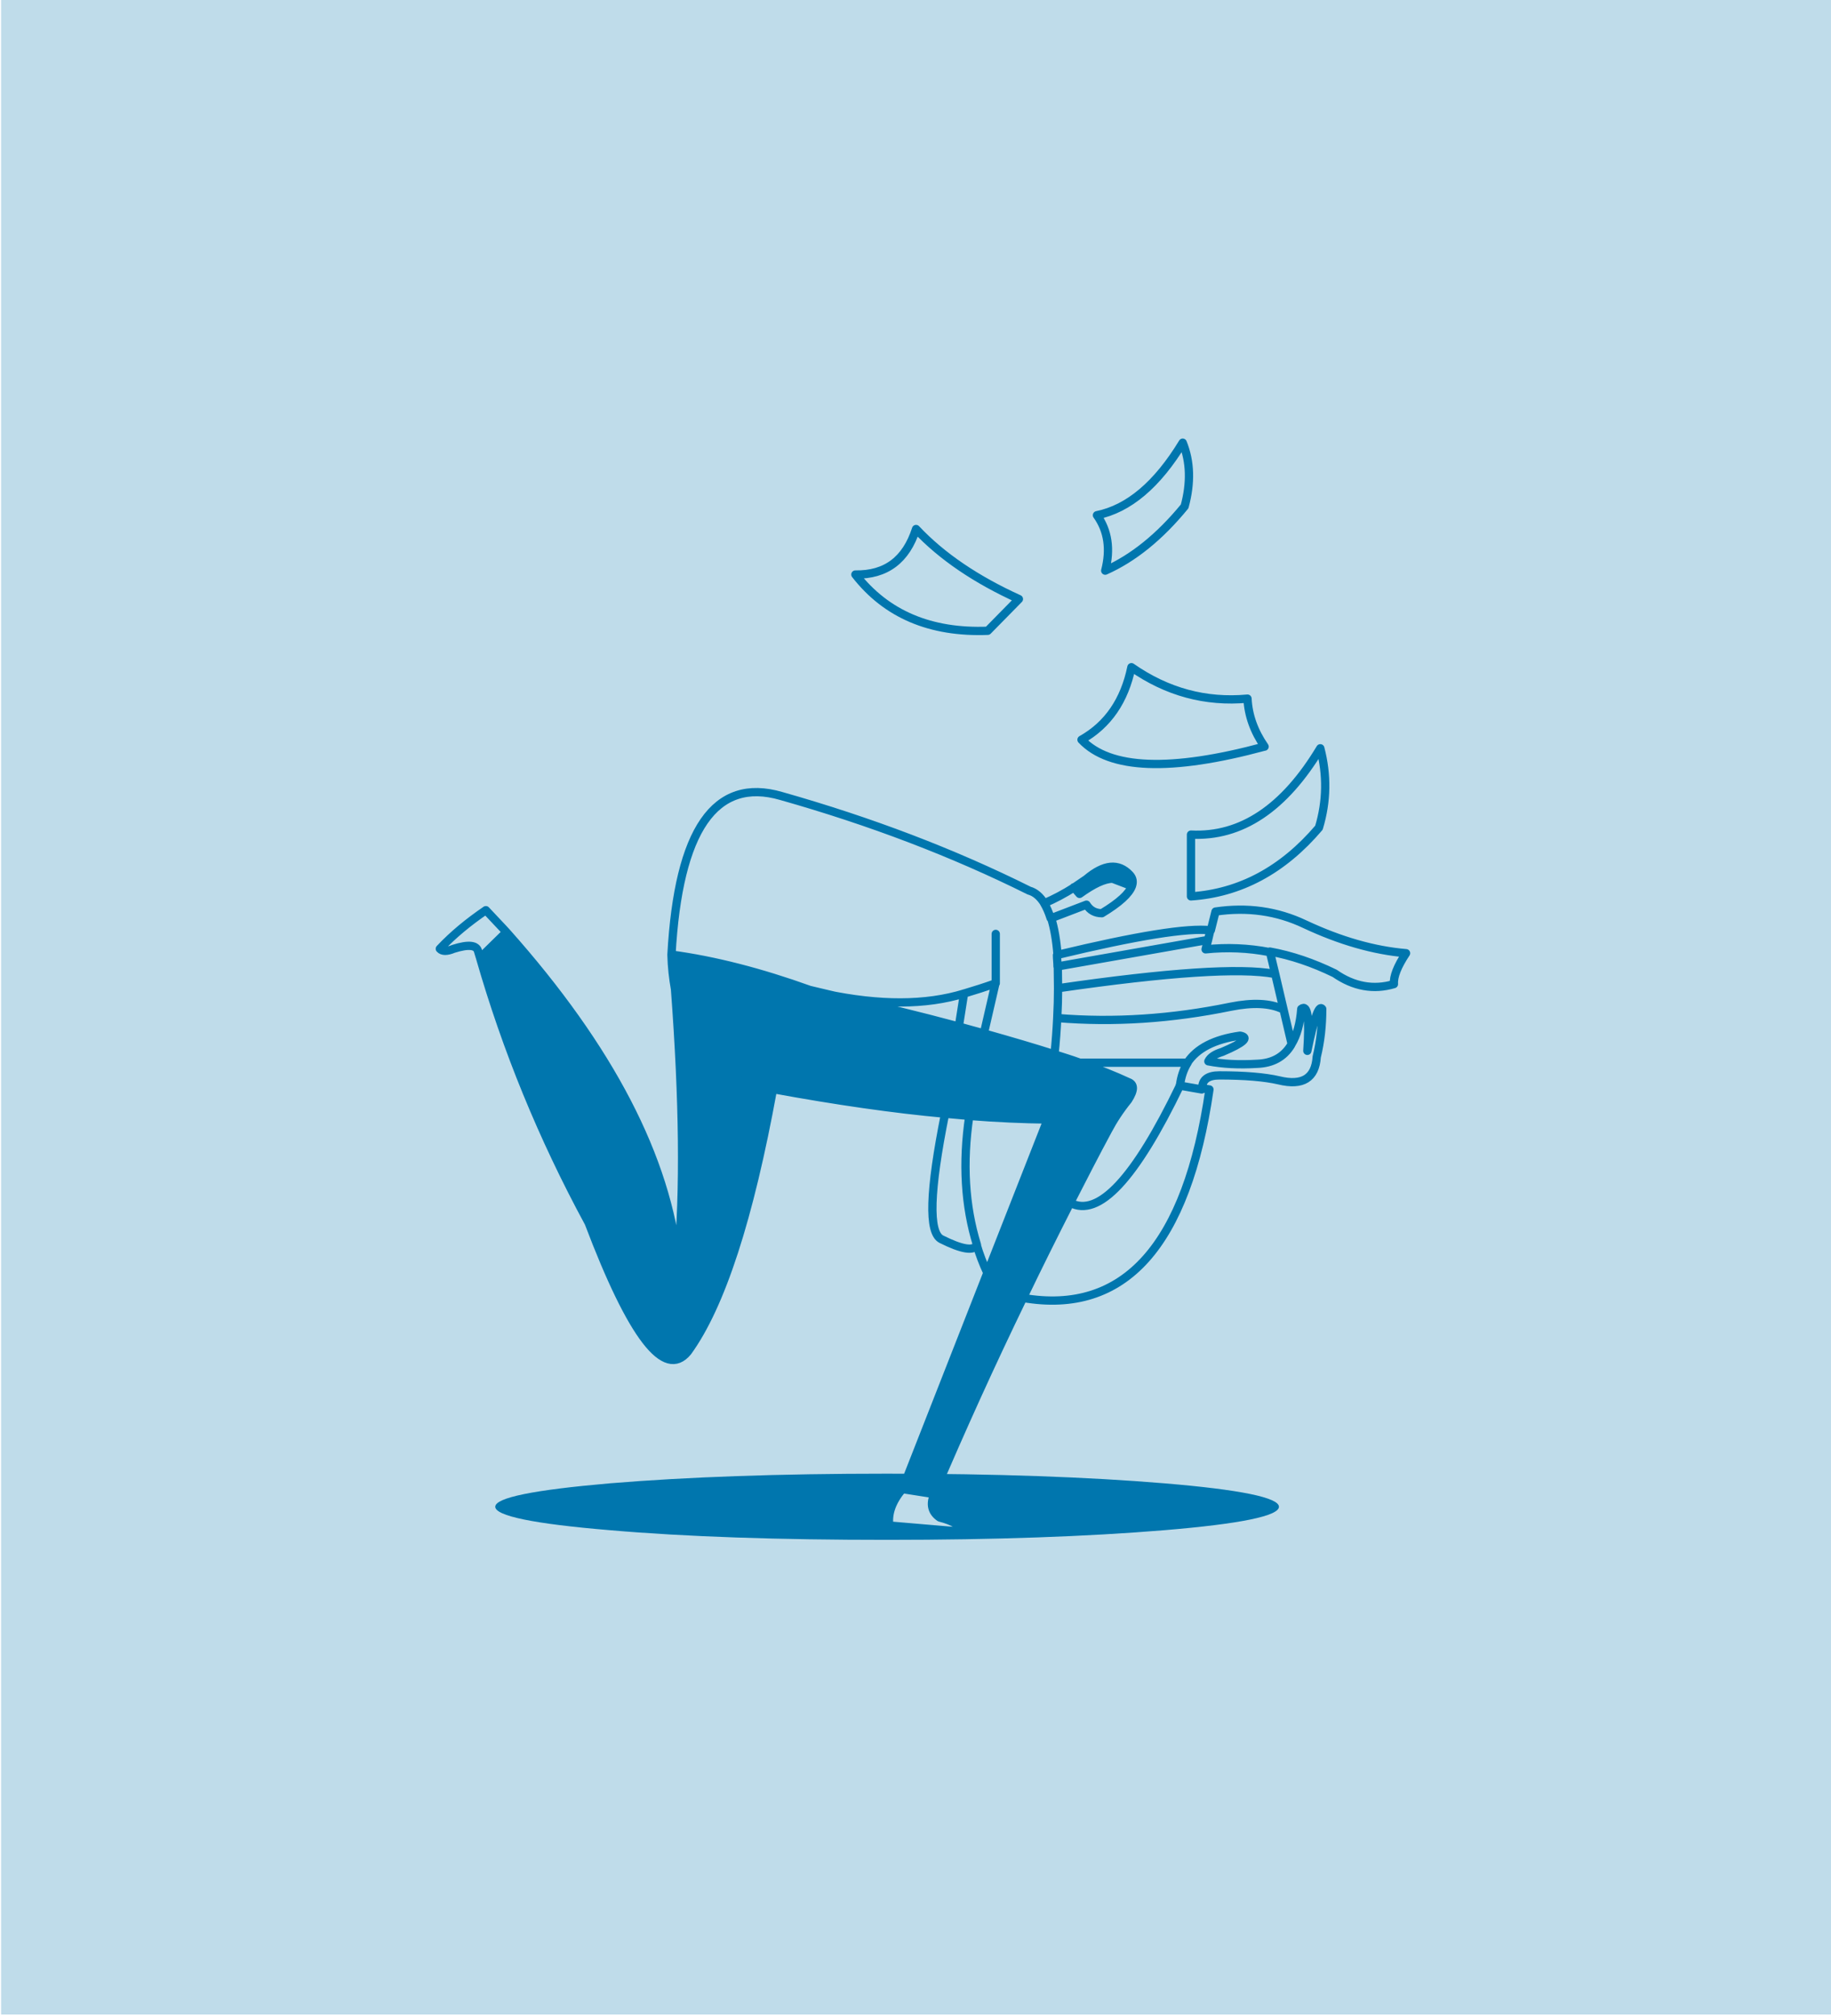 <?xml version="1.0" encoding="UTF-8"?>
<svg id="Layer_2" data-name="Layer 2" xmlns="http://www.w3.org/2000/svg" version="1.1" viewBox="0 0 664 731">
  <defs>
    <style>
      .cls-1 {
        fill: none;
        stroke: #0076ae;
        stroke-linecap: round;
        stroke-linejoin: round;
        stroke-width: 3px;
      }

      .cls-2 {
        fill: #bfdcea;
      }

      .cls-2, .cls-3 {
        stroke-width: 0px;
      }

      .cls-3 {
        fill: #0076ae;
      }
    </style>
  </defs>
  <g id="Layer2_0_FILL" data-name="Layer2 0 FILL">
    <path class="cls-2" d="M664.4,730.4V-.6H.4v731h664Z"/>
  </g>
  <g>
    <g id="Layer1_0_FILL" data-name="Layer1 0 FILL">
      <path class="cls-3" d="M422.2,554.8c27.8-2.3,41.6-5.2,41.6-8.5s-13.9-6.2-41.6-8.5c-27.7-2.3-61.2-3.5-100.5-3.5s-72.7,1.2-100.5,3.5c-27.7,2.4-41.6,5.2-41.6,8.5s13.9,6.2,41.6,8.5c27.7,2.4,61.2,3.5,100.5,3.5,39.2,0,72.7-1.2,100.5-3.5Z"/>
    </g>
    <g>
      <g id="Layer0_0_FILL" data-name="Layer0 0 FILL">
        <path class="cls-2" d="M349.4,555.5c-1-2.3-3.9-4-8.7-5.2-2.9-2-3.6-4.8-2-8.5l-11.5-1.8c-3.8,4.4-5.4,8.8-4.8,13.3l27,2.3Z"/>
        <path class="cls-3" d="M391.6,324c5-3.6,9-5.4,12-5.5l6.8,2.6c.5-1.5.2-2.9-.8-4-4-4.4-9.2-3.9-15.7,1.5-1.4,1-2.9,2-4.4,3l2.1,2.4M280.3,395c-.5,0-1-.2-1.5-.3-19.1-3.5-30.5-15.4-34.1-35.9,3,40.1,3.4,73.1,1,98.8-3.9-37.6-24.6-77.5-62.1-119.6l-9.5,9.3c9.5,33.1,22.6,65.1,39.4,96.1,15.6,41.2,27.6,56.8,35.9,46.7,12.1-16.7,22.4-48.4,30.9-95.1M243.5,346.2c.1,4.5.6,8.7,1.3,12.6,3.7,20.5,15.1,32.4,34.1,35.9.5.1,1,.2,1.5.3,22.9,4.2,43.7,7.2,62.4,8.9,3,.3,5.9.5,8.8.8,10.1.8,19.5,1.2,28.3,1.3l-21.8,55.5-30.8,78.5,11.5,1.8c10.1-23.7,20.8-47.3,32.2-70.8,5.6-11.7,11.4-23.3,17.3-34.9,4.5-8.8,9-17.6,13.7-26.3,1.9-3.6,4.3-7.3,7.3-11,2.3-3.6,2.3-5.7,0-6.5-4.7-2.2-10.7-4.6-17.8-7.1-2.7-1-5.7-1.9-8.8-2.9-7.5-2.4-16-4.9-25.6-7.6-2.9-.8-6-1.6-9.1-2.5-14.1-3.8-30.2-7.7-48.3-11.9-2-.5-3.9-.9-5.9-1.4-17.8-6.4-34.5-10.7-50.1-12.8Z"/>
      </g>
      <path id="Layer0_0_1_STROKES" data-name="Layer0 0 1 STROKES" class="cls-1" d="M397.8,186.8c4,5.6,5,12.3,3,20.1,10.1-4.5,19.7-12.2,28.8-23.3,2.3-8.5,2.1-16.2-.7-23.1-9.3,15.3-19.7,24-31.1,26.3ZM458.5,270.7c-34,9.2-56.1,8.3-66.3-2.5,9.6-5.4,15.6-14.2,18.1-26.3,12.9,9,26.9,12.8,42.1,11.4.3,6.1,2.4,11.9,6.2,17.4ZM358.3,228.6l11.2-11.4c-15.4-7-27.9-15.4-37.3-25.4-3.6,11.2-10.9,16.7-22,16.5,11.2,14.4,27.2,21.2,48,20.4ZM338.6,541.8c10.1-23.7,20.8-47.3,32.2-70.8,5.6-11.7,11.4-23.3,17.3-34.9,4.5-8.8,9-17.6,13.7-26.3,1.9-3.6,4.3-7.3,7.3-11,2.3-3.6,2.3-5.7,0-6.5-4.7-2.2-10.7-4.6-17.8-7.1-2.7-1-5.7-1.9-8.8-2.9-7.5-2.4-16-4.9-25.6-7.6-2.9-.8-6-1.6-9.1-2.5-14.1-3.8-30.2-7.7-48.3-11.9-2-.5-3.9-.9-5.9-1.4-17.8-6.4-34.5-10.7-50.1-12.8.1,4.5.6,8.7,1.3,12.6,3.7,20.5,15.1,32.4,34.1,35.9.5.1,1,.2,1.5.3,22.9,4.2,43.7,7.2,62.4,8.9,3,.3,5.9.5,8.8.8,10.1.8,19.5,1.2,28.3,1.3l-21.8,55.5-30.8,78.5,11.5,1.8c-1.6,3.7-.9,6.5,2,8.5,4.8,1.2,7.7,3,8.7,5.2l-27-2.3c-.6-4.4,1-8.8,4.8-13.3M243.5,346.2c2.5-45.4,15.8-64.6,39.8-57.6,32.5,9.2,62.4,20.6,89.9,34.3,2.2.6,4,2.2,5.5,4.6,3.7-1.6,7.3-3.5,10.9-5.8,1.5-1,2.9-2,4.4-3,6.4-5.4,11.6-5.9,15.7-1.5,1.1,1.2,1.3,2.5.8,4-1,2.8-4.6,6.1-10.9,9.9-2.4,0-4.3-1-5.6-3.1l-12.8,4.9c1.1,3.5,1.9,8,2.3,13.3,28.7-6.9,47.2-9.9,55.6-8.9l1.7-6.8c11.5-1.7,22.3-.2,32.4,4.6,12.8,6,25,9.5,36.7,10.5-3.1,4.7-4.6,8.4-4.4,11.2-7.4,2.2-14.6.9-21.5-3.9-7.8-3.8-15.7-6.5-23.5-7.9l1.9,7.9,3,12.8,3,12.8c1.9-3.1,3.1-7.4,3.5-12.7,2.3-1.8,3,3.3,2.2,15.2,2.4-11.7,4.2-16.8,5.4-15.2,0,5.9-.6,11.7-2,17.4-.5,7.7-5.1,10.6-13.7,8.5-5.2-1.2-12.4-1.8-21.6-1.8-4.2,0-6.3,1.6-6.2,4.7l2.6.4c-8.2,56.7-30.8,81.9-67.6,75.6M174.1,347.3c-.2-.8-.5-1.5-.7-2.3-.5-2.4-3.5-2.7-8.9-1-2.4,1-4.1,1-5,0,4.8-5.1,10.4-9.7,16.7-14l6.4,6.8c.4.4.7.8,1.1,1.2,37.5,42.1,58.2,82,62.1,119.6,2.4-25.8,2-58.7-1-98.8M183.6,338l-9.5,9.3c9.5,33.1,22.6,65.1,39.4,96.1,15.6,41.2,27.6,56.8,35.9,46.7,12.1-16.7,22.4-48.4,30.9-95.1M438.9,337.4l-.8,3.4-.9,3.4c7.7-.8,15.5-.5,23.2,1M391.2,385.3h39.4c3.4-5.2,9.8-8.5,19.1-9.8,3.5.6,1.3,2.6-6.5,5.9-2.6.8-4.3,1.9-5,3.4,5.2,1,11.1,1.3,17.7.9,5.6-.2,9.7-2.5,12.3-6.8M462.2,353.1c-12.4-2.3-38.5-.6-78.5,5.2,0,3.4-.1,6.9-.3,10.8,20.5,1.7,41.5.3,62.9-4.1,8-1.6,14.3-1.3,18.9.9M410.3,321.2l-6.8-2.6c-3,0-7,1.9-12,5.5l-2.1-2.4M431.9,325v-22.4c18.2.9,33.8-9.5,46.9-31.3,2.5,9.6,2.4,19.2-.5,28.8-13.1,15.4-28.6,23.7-46.4,24.9ZM378.6,327.4c.9,1.5,1.7,3.3,2.4,5.5M383.3,346.3c0,1.3.2,2.7.2,4.1l54.5-9.6M383.6,350.4c0,2.5.1,5.2.1,8M299.5,360.4c19.4,4.1,36.2,4.1,50.2-.2,3.7-1.1,7.5-2.3,11.4-3.7v-17.9M383.4,369.1c-.2,4.1-.5,8.5-1,13.2M361,356.5l-4.2,18.2M349.6,360.2l-1.9,12.1M388.1,436.1c10.3,5.5,23.5-8.7,39.8-42.5.4-3.2,1.3-5.9,2.8-8.3M342.7,403.9c-5.6,27.9-6.1,43-1.3,45.4,7.4,3.7,11.7,4.4,12.9,2.1-4.4-14.2-5.3-29.8-2.8-46.7M354.2,451.4c1,3.4,2.3,6.8,3.8,10M427.8,393.6l8,1.4"/>
    </g>
  </g>
</svg>